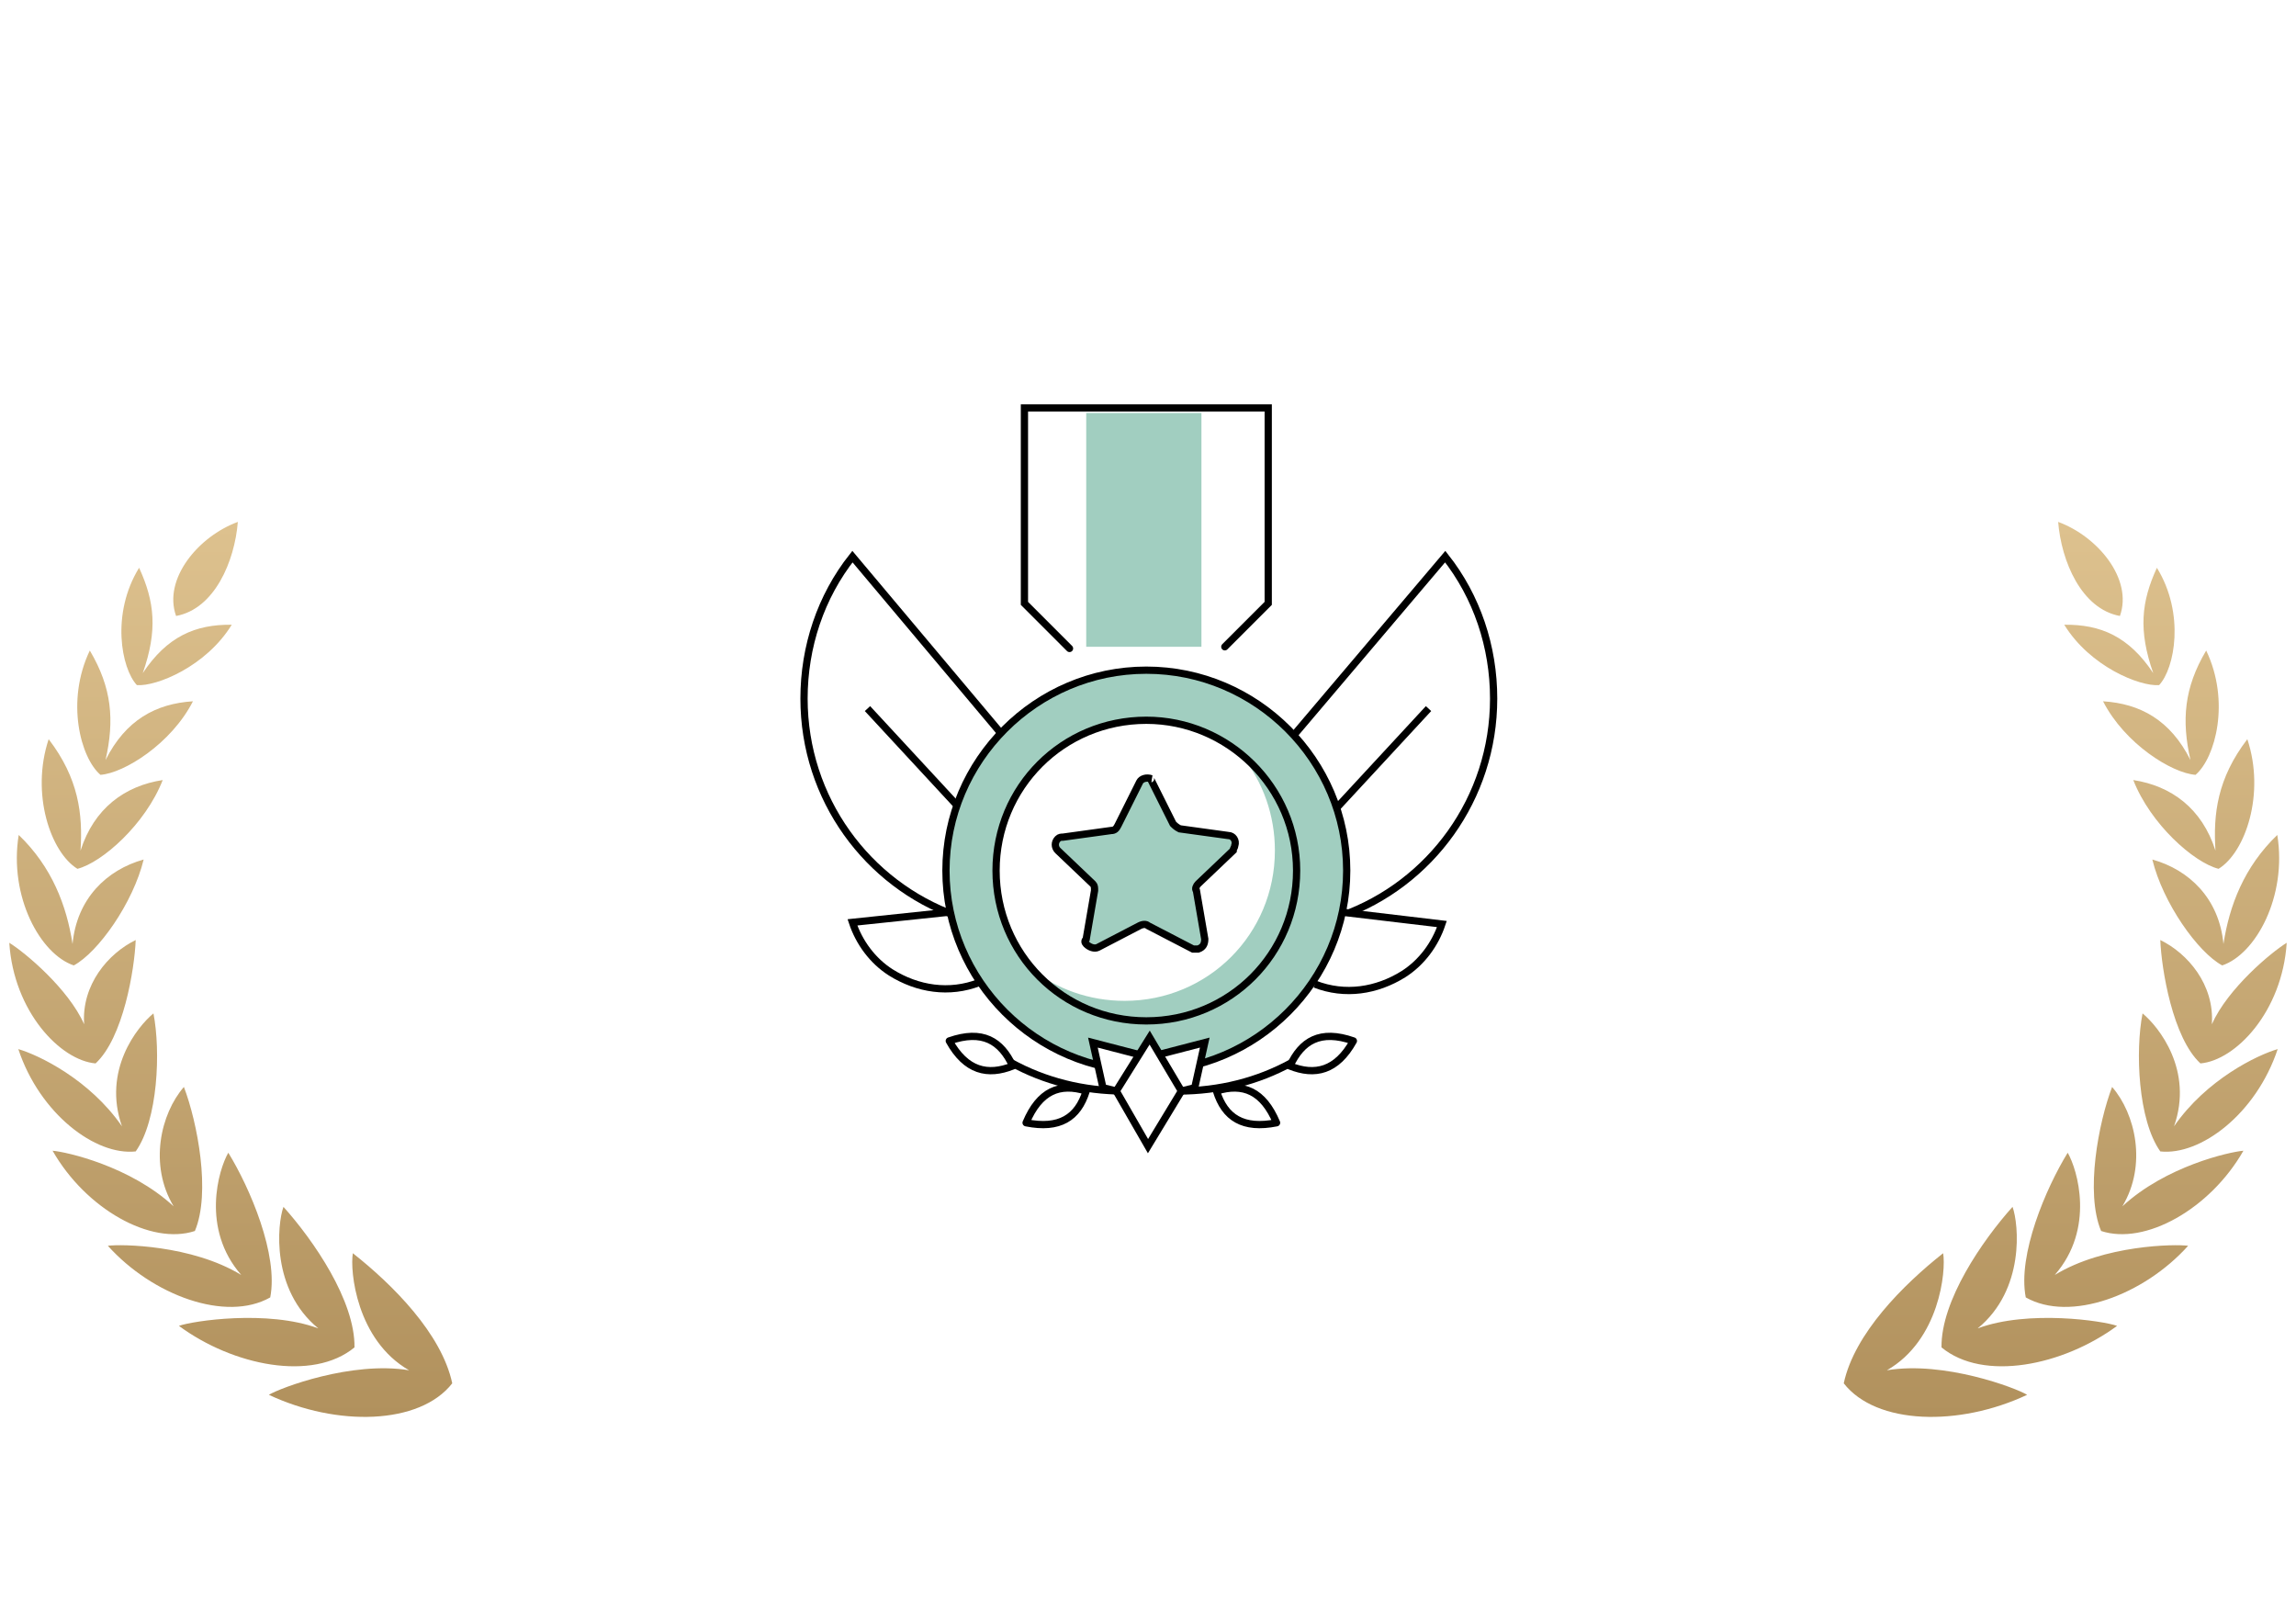<svg fill="none" xmlns="http://www.w3.org/2000/svg" viewBox="0 0 198 140" class="design-iconfont">
  <path fill-rule="evenodd" clip-rule="evenodd" d="M182.815 53.111C179.494 52.498 177.763 48.396 177.489 45C180.892 46.247 183.954 49.92 182.815 53.111ZM178.015 53.867C180.239 57.478 184.513 59.196 186.194 59.074C187.538 57.642 188.446 52.923 186.004 48.955C184.659 51.889 184.396 54.347 185.689 58.039C183.594 54.885 181.159 53.828 178.015 53.867ZM189.337 66.808C187.3 66.663 183.234 64.133 181.361 60.467C184.566 60.671 187.168 62.084 188.898 65.533C188.12 62.093 188.346 59.309 190.255 56.089C192.353 60.476 191.049 65.344 189.337 66.808ZM183.968 67.258C185.455 71.06 189.184 74.368 191.323 74.912C193.626 73.496 195.368 68.452 193.804 63.734C191.212 67.117 190.852 70.196 191.056 73.345C189.891 69.691 187.235 67.758 183.968 67.258ZM191.635 83.241C189.522 82.097 186.519 77.846 185.61 74.11C188.79 74.995 191.376 77.476 191.744 81.392C192.253 78.094 193.514 74.75 196.387 71.992C197.246 77.316 194.516 82.28 191.635 83.241ZM186.297 81.052C186.401 83.601 187.371 89.484 189.757 91.69C192.792 91.427 196.814 87.233 197.199 81.29C195.863 82.109 192.11 85.239 190.744 88.313C190.978 84.898 188.661 82.201 186.297 81.052ZM186.298 99.278C184.376 96.572 184.132 90.633 184.767 87.377C186.168 88.533 189.177 92.291 187.482 97.115C190.274 93.073 194.665 90.966 196.421 90.456C194.568 96.043 189.757 99.658 186.298 99.278ZM182.141 93.72C180.982 96.762 179.802 102.839 181.194 106.139C184.994 107.393 190.6 104.237 193.466 99.218C192.264 99.321 186.792 100.537 183.027 104.012C185.177 100.434 184.144 96.022 182.141 93.72ZM174.696 111.866C173.974 108.194 176.445 102.424 178.312 99.391C179.15 100.838 180.686 105.933 177.197 109.93C181.471 107.327 187.581 107.26 188.698 107.415C184.856 111.686 178.515 114.031 174.696 111.866ZM167.43 116.176C167.375 112.154 170.955 106.956 173.555 104.058C174.097 105.553 174.633 111.196 170.552 114.535C174.93 112.913 181.388 113.893 182.571 114.32C177.904 117.758 171.044 119.157 167.43 116.176ZM167.571 108.056C167.833 109.575 167.262 115.544 162.721 118.149C167.648 117.326 173.866 119.677 174.813 120.265C168.962 123.019 161.806 122.868 159 119.273C159.917 114.978 164.145 110.761 167.571 108.056Z" fill="url(#e66iiv4f9__paint0_linear_709_193)"/>
  <path fill-rule="evenodd" clip-rule="evenodd" d="M15.185 53.111C18.506 52.498 20.237 48.396 20.511 45C17.108 46.247 14.046 49.92 15.185 53.111ZM19.985 53.867C17.761 57.478 13.488 59.196 11.806 59.074C10.462 57.642 9.554 52.923 11.996 48.955C13.341 51.889 13.604 54.347 12.311 58.039C14.406 54.885 16.841 53.828 19.985 53.867ZM8.663 66.808C10.7 66.663 14.766 64.133 16.639 60.467C13.434 60.671 10.832 62.084 9.102 65.533C9.88 62.093 9.654 59.309 7.745 56.089C5.647 60.476 6.951 65.344 8.663 66.808ZM14.032 67.258C12.545 71.06 8.816 74.368 6.677 74.912C4.374 73.496 2.632 68.452 4.196 63.734C6.788 67.117 7.148 70.196 6.944 73.345C8.109 69.691 10.765 67.758 14.032 67.258ZM6.365 83.241C8.478 82.097 11.481 77.846 12.389 74.11C9.21 74.995 6.624 77.476 6.256 81.392C5.747 78.094 4.486 74.75 1.613 71.992C0.754 77.316 3.484 82.28 6.365 83.241ZM11.703 81.052C11.599 83.601 10.629 89.484 8.243 91.69C5.208 91.427 1.186 87.233 0.801 81.29C2.137 82.109 5.89 85.239 7.256 88.313C7.021 84.898 9.339 82.201 11.703 81.052ZM11.702 99.278C13.624 96.572 13.868 90.633 13.233 87.377C11.832 88.533 8.823 92.291 10.518 97.115C7.726 93.073 3.335 90.966 1.579 90.456C3.432 96.043 8.243 99.658 11.702 99.278ZM15.859 93.72C17.018 96.762 18.198 102.839 16.806 106.139C13.006 107.393 7.4 104.237 4.534 99.218C5.736 99.321 11.208 100.537 14.973 104.012C12.823 100.434 13.856 96.022 15.859 93.72ZM23.304 111.866C24.026 108.194 21.555 102.424 19.688 99.391C18.85 100.838 17.314 105.933 20.803 109.93C16.529 107.327 10.419 107.26 9.302 107.415C13.144 111.686 19.485 114.031 23.304 111.866ZM30.57 116.176C30.625 112.154 27.045 106.956 24.445 104.058C23.903 105.553 23.367 111.196 27.448 114.535C23.07 112.913 16.612 113.893 15.429 114.32C20.096 117.758 26.956 119.157 30.57 116.176ZM30.429 108.056C30.166 109.575 30.738 115.544 35.279 118.149C30.352 117.326 24.134 119.677 23.187 120.265C29.038 123.019 36.194 122.868 39 119.273C38.084 114.978 33.855 110.761 30.429 108.056Z" fill="url(#e66iiv4f9__paint1_linear_709_193)"/>
  <g filter="url(#e66iiv4f9__filter0_d_709_193)">
    <path fill="#fff" d="M99 7A60 60 0 1 0 99 127A60 60 0 1 0 99 7Z"/>
  </g>
  <g clip-path="url(#e66iiv4f9__clip0_709_193)">
    <path d="M81.72 78.664L73.512 79.528C74.088 81.256 75.24 82.84 76.824 83.848C79.128 85.288 81.864 85.72 84.456 84.712" fill="#fff"/>
    <path d="M81.72 78.664L73.512 79.528C74.088 81.256 75.24 82.84 76.824 83.848C79.128 85.288 81.864 85.72 84.456 84.712" stroke="#000" stroke-width=".625" stroke-miterlimit="2.5"/>
    <path d="M92.232 55.912L88.344 52.024V35.176H109.368V52.024L105.624 55.768" fill="#fff"/>
    <path d="M92.232 55.912L88.344 52.024V35.176H109.368V52.024L105.624 55.768" stroke="#000" stroke-width=".625" stroke-miterlimit="2.5" stroke-linecap="round"/>
    <path d="M107.783 67.864L124.631 47.992C127.367 51.448 128.807 55.768 128.807 60.232C128.807 68.872 123.335 76.216 115.703 78.952" fill="#fff"/>
    <path d="M107.783 67.864L124.631 47.992C127.367 51.448 128.807 55.768 128.807 60.232C128.807 68.872 123.335 76.216 115.703 78.952" stroke="#000" stroke-width=".625" stroke-miterlimit="2.5"/>
    <path d="M114.264 70.744L123.192 61.096" stroke="#000" stroke-width=".625" stroke-miterlimit="2.5"/>
    <path d="M115.848 78.664L124.344 79.672C123.768 81.4 122.616 82.984 121.032 83.992C118.728 85.432 115.992 85.864 113.4 84.856" fill="#fff"/>
    <path d="M115.848 78.664L124.344 79.672C123.768 81.4 122.616 82.984 121.032 83.992C118.728 85.432 115.992 85.864 113.4 84.856" stroke="#000" stroke-width=".625" stroke-miterlimit="2.5"/>
    <path d="M90.216 67.864L73.512 47.992C70.776 51.448 69.336 55.768 69.336 60.232C69.336 68.872 74.808 76.216 82.44 78.952" fill="#fff"/>
    <path d="M90.216 67.864L73.512 47.992C70.776 51.448 69.336 55.768 69.336 60.232C69.336 68.872 74.808 76.216 82.44 78.952" stroke="#000" stroke-width=".625" stroke-miterlimit="2.5"/>
    <path d="M83.737 70.744L74.809 61.096" stroke="#000" stroke-width=".625" stroke-miterlimit="2.5"/>
    <path d="M103.608 35.607H93.672V55.767H103.608V35.607Z" fill="#A1CEC0"/>
    <path fill-rule="evenodd" clip-rule="evenodd" d="M116.136 75.064C116.136 84.568 108.36 92.344 98.856 92.344C89.352 92.344 81.576 84.568 81.576 75.064C81.576 65.56 89.352 57.784 98.856 57.784C108.36 57.784 116.136 65.56 116.136 75.064Z" fill="#A1CEC0"/>
    <path fill-rule="evenodd" clip-rule="evenodd" d="M111.816 75.064C111.816 82.263 106.056 88.023 98.856 88.023C91.656 88.023 85.897 82.263 85.897 75.064C85.897 67.864 91.656 62.103 98.856 62.103C105.912 62.103 111.816 67.864 111.816 75.064Z" fill="#fff"/>
    <path d="M116.136 75.064C116.136 84.568 108.36 92.344 98.856 92.344C89.352 92.344 81.576 84.568 81.576 75.064C81.576 65.56 89.352 57.784 98.856 57.784C108.36 57.784 116.136 65.56 116.136 75.064Z" stroke="#000" stroke-width=".625" stroke-miterlimit="2.5"/>
    <path fill-rule="evenodd" clip-rule="evenodd" d="M107.063 65.128C108.935 67.432 109.943 70.312 109.943 73.336C109.943 80.536 104.183 86.296 96.983 86.296C93.959 86.296 91.079 85.288 88.775 83.416C91.223 86.44 94.967 88.168 98.711 88.168C105.911 88.168 111.671 82.408 111.671 75.208C111.815 71.176 109.943 67.576 107.063 65.128Z" fill="#A1CEC0"/>
    <path d="M111.816 75.064C111.816 82.263 106.056 88.023 98.856 88.023C91.656 88.023 85.897 82.263 85.897 75.064C85.897 67.864 91.656 62.103 98.856 62.103C105.912 62.103 111.816 67.864 111.816 75.064Z" stroke="#000" stroke-width=".625" stroke-miterlimit="2.5"/>
    <path fill-rule="evenodd" clip-rule="evenodd" d="M99.288 67.287L101.16 71.031C101.304 71.175 101.448 71.319 101.736 71.463L105.912 72.039C106.344 72.039 106.632 72.471 106.488 72.903C106.488 73.047 106.344 73.191 106.344 73.335L103.32 76.215C103.176 76.359 103.032 76.647 103.176 76.791L103.896 80.967C103.896 81.399 103.752 81.687 103.32 81.831C103.176 81.831 103.032 81.831 102.888 81.831L99 79.815C98.856 79.671 98.568 79.671 98.28 79.815L94.68 81.687C94.392 81.831 93.96 81.687 93.672 81.399C93.528 81.255 93.528 81.111 93.672 80.967L94.392 76.791C94.392 76.503 94.392 76.359 94.248 76.215L91.224 73.335C90.936 73.047 90.936 72.615 91.224 72.327C91.368 72.183 91.512 72.183 91.656 72.183L95.832 71.607C96.12 71.607 96.264 71.463 96.408 71.175L98.28 67.431C98.424 67.143 98.856 66.999 99.288 67.143C99.144 67.143 99.288 67.287 99.288 67.287Z" fill="#A1CEC0"/>
    <path d="M96.983 94.071C93.383 94.071 90.071 93.207 87.191 91.623M99.287 67.287L101.159 71.031C101.303 71.175 101.447 71.319 101.735 71.463L105.911 72.039C106.343 72.039 106.631 72.471 106.487 72.903C106.487 73.047 106.343 73.191 106.343 73.335L103.319 76.215C103.175 76.359 103.031 76.647 103.175 76.791L103.895 80.967C103.895 81.399 103.751 81.687 103.319 81.831C103.175 81.831 103.031 81.831 102.887 81.831L98.999 79.815C98.855 79.671 98.567 79.671 98.279 79.815L94.679 81.687C94.391 81.831 93.959 81.687 93.671 81.399C93.527 81.255 93.527 81.111 93.671 80.967L94.391 76.791C94.391 76.503 94.391 76.359 94.247 76.215L91.223 73.335C90.935 73.047 90.935 72.615 91.223 72.327C91.367 72.183 91.511 72.183 91.655 72.183L95.831 71.607C96.119 71.607 96.263 71.463 96.407 71.175L98.279 67.431C98.423 67.143 98.855 66.999 99.287 67.143C99.143 67.143 99.287 67.287 99.287 67.287Z" stroke="#000" stroke-width=".625" stroke-miterlimit="2.5"/>
    <path d="M93.671 94.072C92.951 96.376 91.367 97.384 88.487 96.808C89.639 94.072 91.367 93.352 93.671 94.072ZM87.335 91.912C85.175 92.776 83.303 92.344 81.863 89.752C84.743 88.744 86.327 89.752 87.335 91.912Z" fill="#fff" stroke="#000" stroke-width=".625" stroke-miterlimit="2.5" stroke-linecap="round" stroke-linejoin="round"/>
    <path d="M101.592 94.072C105.192 94.072 108.504 93.208 111.384 91.624" stroke="#000" stroke-width=".625" stroke-miterlimit="2.5"/>
    <path d="M104.904 94.072C105.624 96.376 107.208 97.384 110.088 96.808C108.936 94.072 107.208 93.352 104.904 94.072ZM111.24 91.912C113.4 92.776 115.272 92.344 116.712 89.752C113.832 88.744 112.248 89.752 111.24 91.912Z" fill="#fff" stroke="#000" stroke-width=".625" stroke-miterlimit="2.5" stroke-linecap="round" stroke-linejoin="round"/>
    <path fill-rule="evenodd" clip-rule="evenodd" d="M103.032 93.784L99 94.791L100.008 90.903L103.896 89.895L103.032 93.784Z" fill="#fff"/>
    <path d="M103.032 93.784L99 94.791L100.008 90.903L103.896 89.895L103.032 93.784Z" stroke="#000" stroke-width=".625" stroke-miterlimit="2.5"/>
    <path fill-rule="evenodd" clip-rule="evenodd" d="M95.112 93.784L99.144 94.791L98.136 90.903L94.248 89.895L95.112 93.784Z" fill="#fff"/>
    <path d="M95.112 93.784L99.144 94.791L98.136 90.903L94.248 89.895L95.112 93.784Z" stroke="#000" stroke-width=".625" stroke-miterlimit="2.5"/>
    <path fill-rule="evenodd" clip-rule="evenodd" d="M101.88 94.072L99 98.824L96.264 94.072L99.144 89.464L101.88 94.072Z" fill="#fff"/>
    <path d="M101.88 94.072L99 98.824L96.264 94.072L99.144 89.464L101.88 94.072Z" stroke="#000" stroke-width=".625" stroke-miterlimit="2.5"/>
  </g>
  <defs>
    <linearGradient id="e66iiv4f9__paint0_linear_709_193" x1="177.656" y1="45.225" x2="177.656" y2="122.225" gradientUnits="userSpaceOnUse">
      <stop stop-color="#DDC18E"/>
      <stop offset="1" stop-color="#B1915D"/>
    </linearGradient>
    <linearGradient id="e66iiv4f9__paint1_linear_709_193" x1="20.344" y1="45.225" x2="20.344" y2="122.225" gradientUnits="userSpaceOnUse">
      <stop stop-color="#DDC18E"/>
      <stop offset="1" stop-color="#B1915D"/>
    </linearGradient>
    <clipPath id="e66iiv4f9__clip0_709_193">
      <path fill="#fff" transform="translate(63 31)" d="M0 0H72V72H0z"/>
    </clipPath>
    <filter id="e66iiv4f9__filter0_d_709_193" x="29" y="0" width="140" height="140" filterUnits="userSpaceOnUse" color-interpolation-filters="sRGB">
      <feFlood flood-opacity="0" result="BackgroundImageFix"/>
      <feColorMatrix in="SourceAlpha" values="0 0 0 0 0 0 0 0 0 0 0 0 0 0 0 0 0 0 127 0" result="hardAlpha"/>
      <feOffset dy="3"/>
      <feGaussianBlur stdDeviation="5"/>
      <feComposite in2="hardAlpha" operator="out"/>
      <feColorMatrix values="0 0 0 0 0 0 0 0 0 0 0 0 0 0 0 0 0 0 0.08 0"/>
      <feBlend in2="BackgroundImageFix" result="effect1_dropShadow_709_193"/>
      <feBlend in="SourceGraphic" in2="effect1_dropShadow_709_193" result="shape"/>
    </filter>
  </defs>
</svg>
